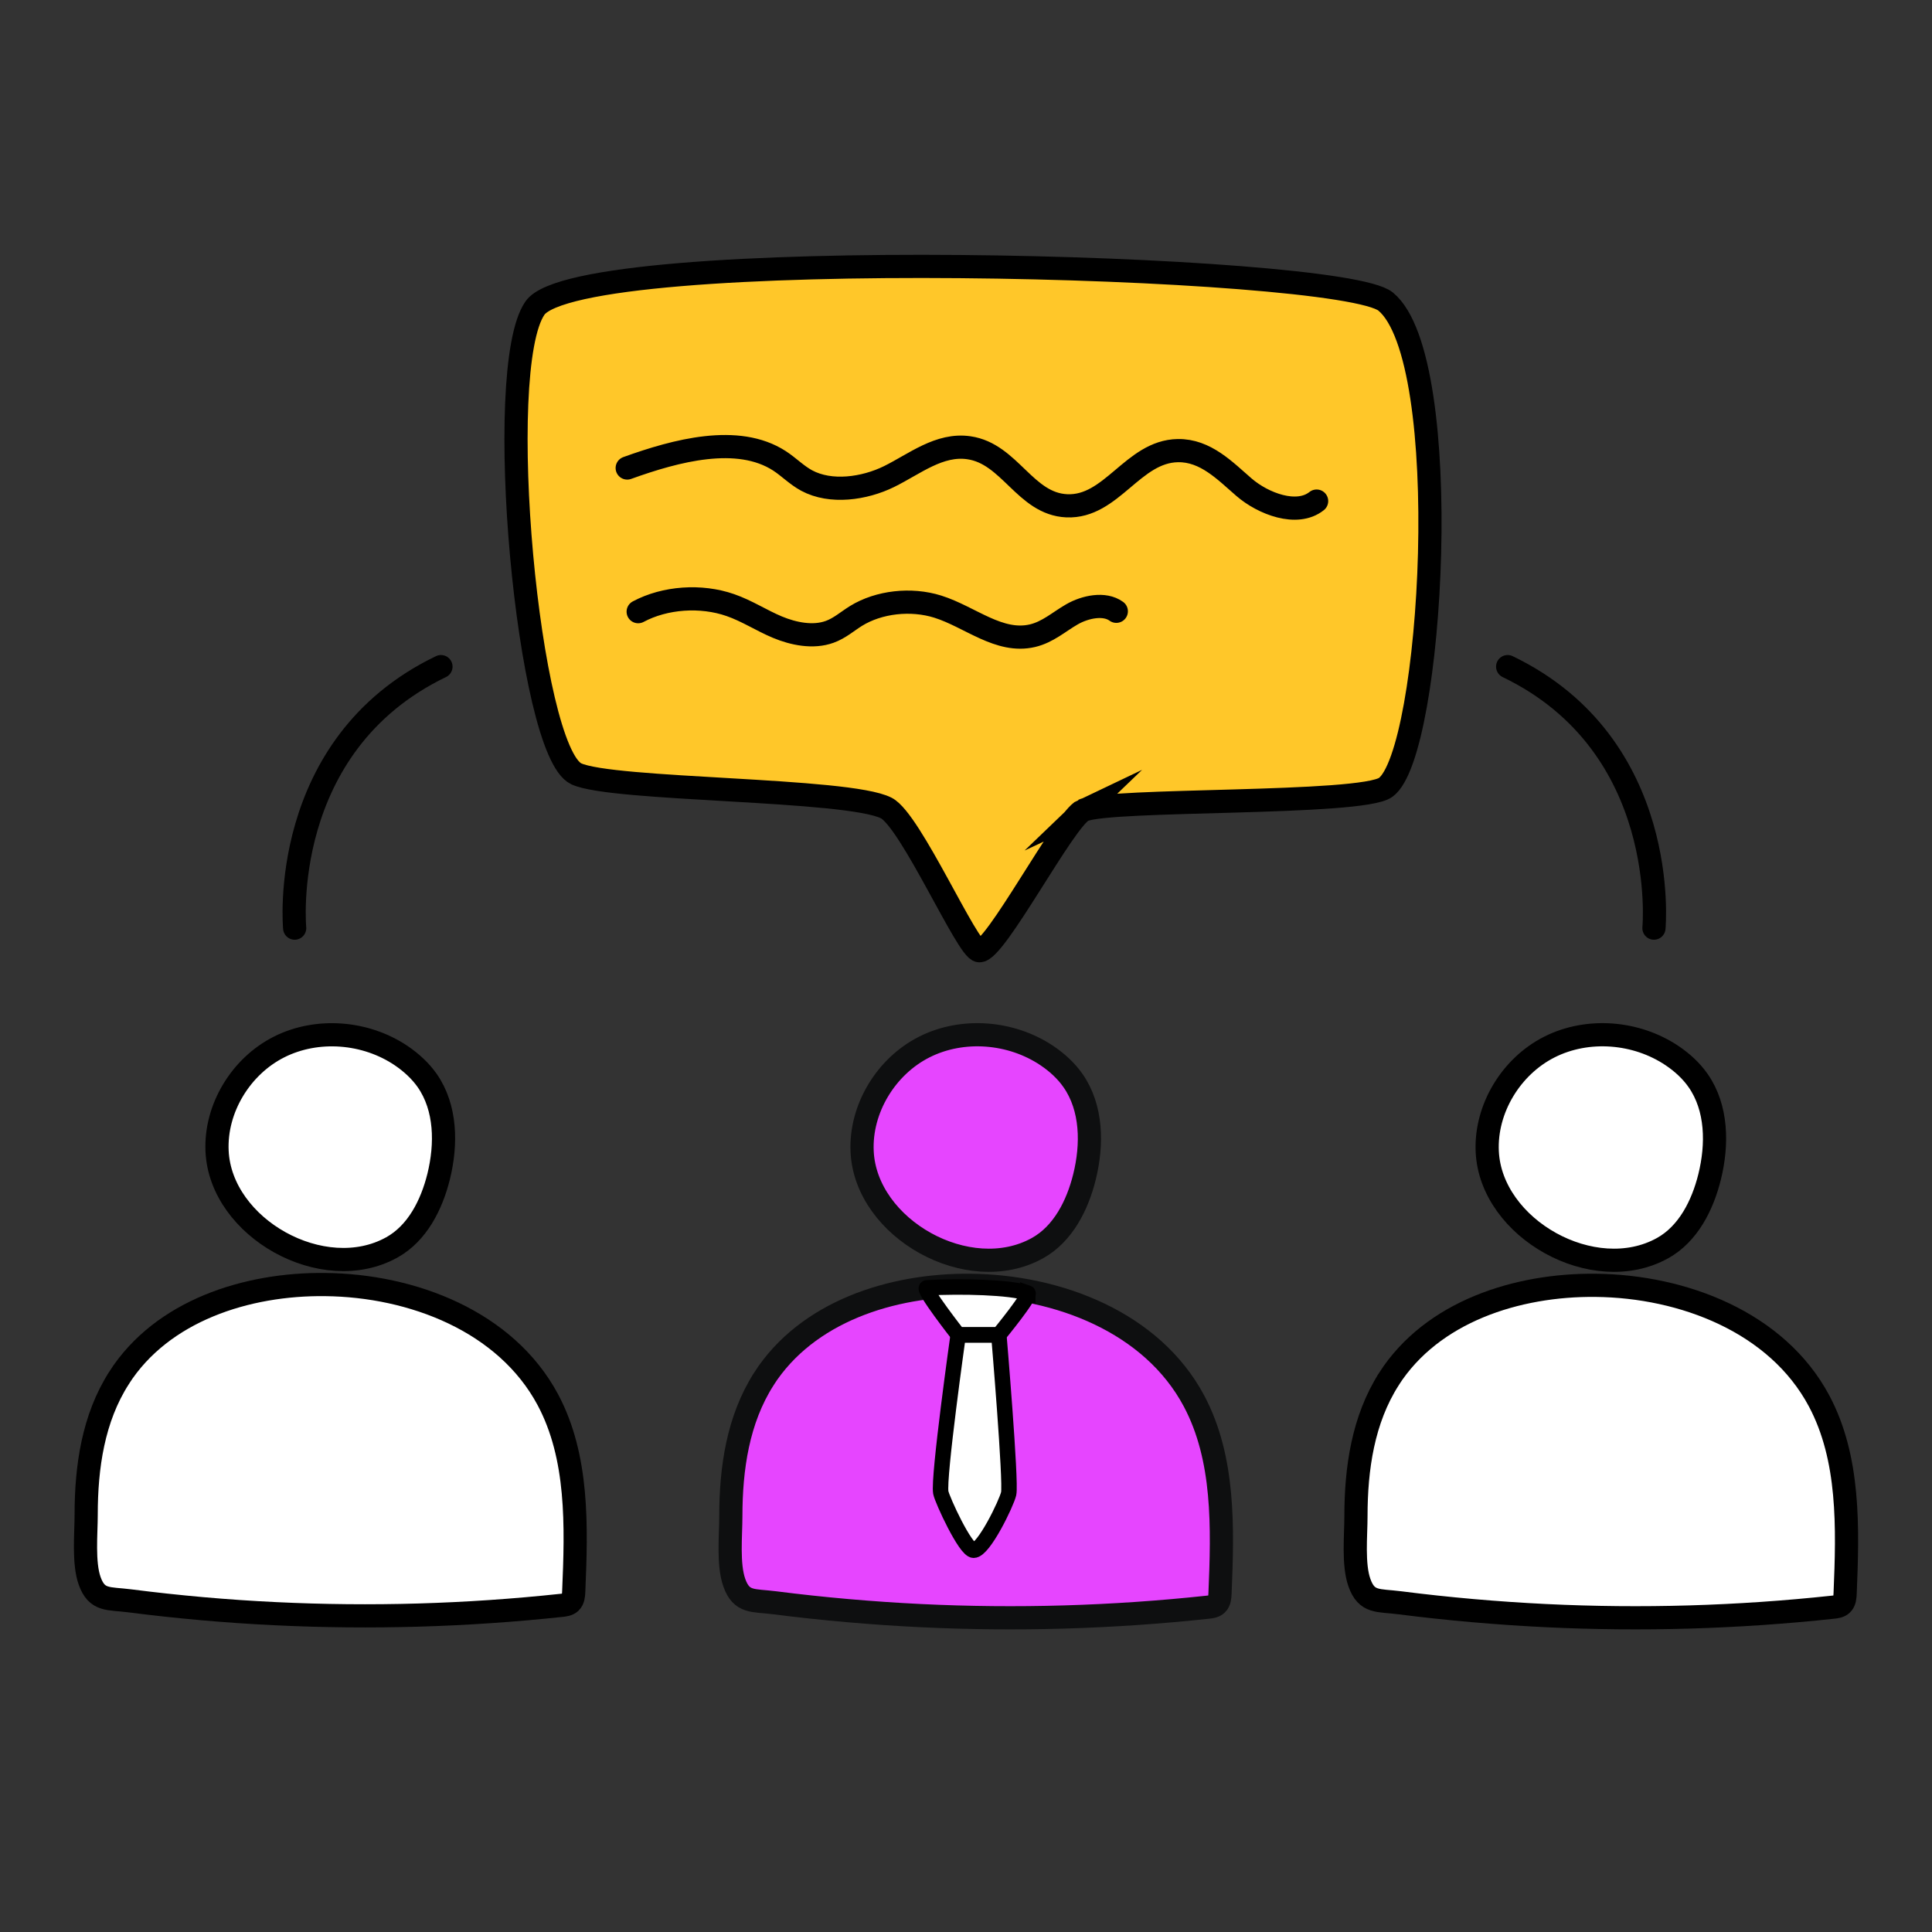 <svg xmlns="http://www.w3.org/2000/svg" id="Layer_1" data-name="Layer 1" viewBox="0 0 250 250"><rect x="0" y="0" width="250" height="250" fill="#333333" stroke="none"/><defs><style>      .cls-1 {        stroke-width: 2px;      }      .cls-1, .cls-2, .cls-3, .cls-4 {        stroke-miterlimit: 10;      }      .cls-1, .cls-3, .cls-4, .cls-5 {        stroke: #000;      }      .cls-1, .cls-4 {        fill: #fff;      }      .cls-2 {        fill: #e645ff;        stroke: #0e0f10;      }      .cls-2, .cls-3, .cls-4, .cls-5 {        stroke-width: 3px;      }      .cls-3 {        fill: #ffc729;      }      .cls-5 {        fill: none;        stroke-linecap: round;        stroke-linejoin: round;      }    </style></defs><g><path class="cls-3" d="m140.16,104.86c3.36-1.57,35.94-.67,39.14-2.97,6.11-4.39,9.05-55.42,0-62.87-5.91-4.86-104.31-7.49-110.08.85-5.49,7.93-.89,57.33,5.35,60.26,4.65,2.19,35.16,1.87,40.12,4.43,3.17,1.63,10.53,18.46,12.02,18.46,2.02.27,11.01-17.02,13.46-18.17Z"></path><path class="cls-5" d="m81.16,60.56c6.33-2.28,14.3-4.42,19.7-.93,1.23.8,2.21,1.84,3.52,2.55,3.12,1.68,7.46,1.06,10.66-.51,3.31-1.63,6.51-4.29,10.34-3.73,5.32.77,7.26,7.27,12.66,7.51,5.82.25,8.54-7.04,14.37-7.14,3.6-.06,6.13,2.64,8.58,4.75,2.45,2.11,6.83,3.81,9.38,1.78"></path><path class="cls-5" d="m82.58,79.15c3.46-1.85,8.12-2.18,11.93-.85,2.16.75,4,1.98,6.08,2.85s4.63,1.39,6.77.61c1.3-.47,2.28-1.36,3.41-2.06,2.95-1.82,7.11-2.29,10.58-1.2,4.19,1.32,7.93,4.77,12.25,3.76,1.99-.47,3.43-1.8,5.12-2.77,1.69-.97,4.2-1.51,5.73-.39"></path></g><g><g><path class="cls-4" d="m28.09,148.97c-.26-5.53,3.08-11,8.02-13.49,4.94-2.49,11.2-1.98,15.79,1.11,1.3.88,2.48,1.95,3.38,3.23,2.46,3.53,2.51,8.25,1.48,12.43-.91,3.66-2.76,7.33-6.05,9.16-8.89,4.95-22.16-2.5-22.62-12.45Z"></path><path class="cls-4" d="m15.4,178.3c5.57-8.7,16.54-12.2,26.68-12.08,11.28.12,23.38,4.75,28.81,14.9,3.96,7.42,3.71,16.36,3.35,24.82-.02.5-.06,1.05-.42,1.4-.3.29-.74.35-1.14.39-12.3,1.32-24.69,1.68-37.05,1.08-6.29-.3-12.57-.86-18.82-1.66-2.8-.36-4.27.05-5.21-2.59-.83-2.35-.45-6.08-.45-8.57,0-6.14.9-12.46,4.25-17.68Z"></path></g><g><path class="cls-4" d="m192.45,149.02c-.26-5.54,3.09-11.04,8.05-13.54,4.96-2.5,11.24-1.98,15.85,1.11,1.31.88,2.49,1.95,3.39,3.24,2.47,3.54,2.52,8.28,1.48,12.47-.91,3.67-2.77,7.36-6.07,9.2-8.92,4.97-22.24-2.51-22.7-12.49Z"></path><path class="cls-4" d="m179.72,178.45c5.59-8.73,16.59-12.24,26.77-12.13,11.31.12,23.47,4.77,28.9,14.96,3.97,7.45,3.72,16.42,3.37,24.9-.02.5-.06,1.06-.42,1.4-.3.29-.74.35-1.15.39-12.34,1.33-24.78,1.69-37.17,1.09-6.31-.31-12.61-.86-18.88-1.66-2.81-.36-4.29.05-5.23-2.6-.84-2.36-.45-6.1-.45-8.6,0-6.16.91-12.5,4.26-17.74Z"></path></g><g><g><path class="cls-2" d="m111.56,149.02c-.26-5.54,3.09-11.04,8.05-13.54,4.96-2.5,11.24-1.98,15.85,1.11,1.31.88,2.49,1.95,3.39,3.24,2.47,3.54,2.52,8.28,1.48,12.47-.91,3.67-2.77,7.36-6.07,9.2-8.92,4.97-22.24-2.51-22.7-12.49Z"></path><path class="cls-2" d="m98.83,178.45c5.59-8.73,16.59-12.24,26.77-12.13,11.31.12,23.47,4.77,28.9,14.96,3.97,7.45,3.72,16.42,3.37,24.9-.02.5-.06,1.06-.42,1.4-.3.29-.74.35-1.15.39-12.34,1.33-24.78,1.69-37.17,1.09-6.31-.31-12.61-.86-18.88-1.66-2.81-.36-4.29.05-5.23-2.6-.84-2.36-.45-6.1-.45-8.6,0-6.16.91-12.5,4.26-17.74Z"></path></g><path class="cls-1" d="m132.99,167.32c-2.32-.76-8.5-.92-13.06-.68-.68.04,4.06,6.09,4.06,6.09h5.26s4.3-5.23,3.74-5.42Z"></path><path class="cls-1" d="m123.99,172.74s-2.61,18.49-2.25,20.4c.18.94,3.18,7.46,4.25,7.46,1.31,0,4.25-6.09,4.53-7.32.34-1.51-1.27-20.53-1.27-20.53h-5.26Z"></path></g></g><path class="cls-5" d="m38.13,120.1s-2.25-23.65,18.93-33.84"></path><path class="cls-5" d="m214.02,120.1s2.25-23.65-18.93-33.84"></path></svg>